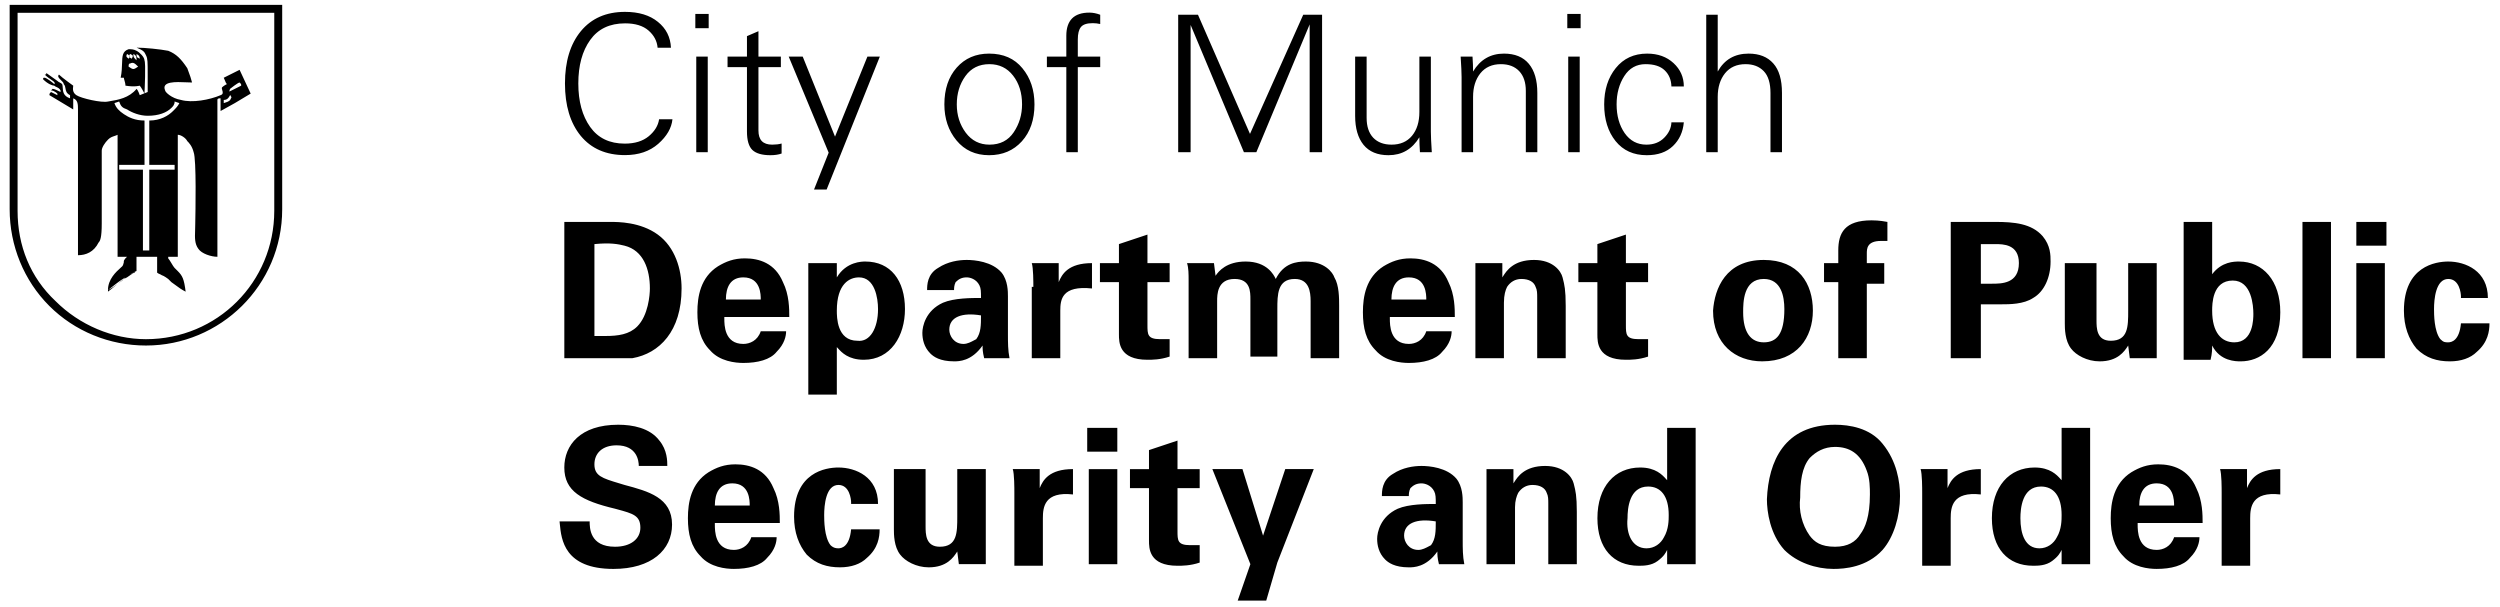 <?xml version="1.0" encoding="UTF-8"?>
<svg xmlns="http://www.w3.org/2000/svg" width="214" height="52" viewBox="0 0 214 52" fill="none">
  <g id="City of Munich-logo" clip-path="url(#clip0_3137_14062)">
    <path id="Union" fill-rule="evenodd" clip-rule="evenodd" d="M4.218 26.186C6.388 28.356 9.372 29.577 12.491 29.577C18.866 29.577 24.156 24.423 24.156 17.913V0.416H0.827V17.913C0.827 21.032 2.048 24.016 4.218 26.186ZM1.505 18.048V1.094H23.477V18.048C23.477 24.152 18.595 29.034 12.491 29.034C9.643 29.034 6.795 27.814 4.76 25.779C2.59 23.745 1.505 21.032 1.505 18.048ZM14.812 9.503C14.406 9.91 13.727 10.317 12.778 10.317V14.115H14.948V14.522H12.778V21.439H12.235V14.522H10.201V14.115H12.371V10.317C11.557 10.317 11.015 10.046 10.608 9.774C10.201 9.503 9.93 9.232 9.794 8.825L10.201 8.689C10.337 9.096 10.472 9.232 10.879 9.368C11.286 9.639 11.964 9.91 12.642 9.91C13.592 9.91 14.27 9.639 14.677 9.232C14.812 9.096 14.948 8.961 14.948 8.689L15.355 8.825C15.219 9.096 15.084 9.232 14.812 9.503ZM14.406 4.349C13.727 4.214 12.371 4.078 11.693 4.078C12.3 4.321 12.364 4.455 12.468 4.675C12.48 4.701 12.492 4.728 12.507 4.756C12.642 5.027 12.642 5.299 12.642 6.384V6.384V7.876L12.367 7.986C12.38 7.725 12.493 5.417 12.366 5.162C12.366 4.89 11.959 4.483 11.687 4.348C11.416 4.212 11.28 4.212 11.009 4.212C10.479 4.389 10.467 4.796 10.448 5.433C10.438 5.774 10.426 6.181 10.331 6.653H10.602C10.602 6.71 10.626 6.789 10.653 6.882C10.691 7.014 10.738 7.173 10.738 7.332C11.552 7.467 11.959 7.332 11.959 7.332C12.079 7.452 12.306 7.892 12.356 7.99L11.964 8.147C11.964 8.147 11.829 7.74 11.693 7.604C11.035 8.394 10.122 8.545 9.326 8.677L9.252 8.689C8.709 8.825 6.946 8.418 6.539 8.147C6.198 7.92 6.238 7.598 6.26 7.419C6.264 7.384 6.268 7.355 6.268 7.333C6.268 7.333 5.318 6.655 5.047 6.384C4.889 6.542 5.054 6.7 5.218 6.858C5.336 6.971 5.454 7.084 5.454 7.197C5.563 7.307 5.584 7.438 5.606 7.574C5.639 7.775 5.673 7.985 5.996 8.147V8.418C5.41 8.223 5.387 7.816 5.369 7.503C5.362 7.381 5.356 7.273 5.318 7.197C5.25 7.13 5.183 7.096 5.115 7.062C5.047 7.028 4.979 6.994 4.911 6.926C4.708 6.791 4.572 6.689 4.437 6.587C4.301 6.485 4.165 6.384 3.962 6.248C3.962 6.316 3.962 6.35 3.945 6.367C3.928 6.384 3.894 6.384 3.826 6.384H3.826C4.03 6.587 4.233 6.723 4.386 6.824C4.538 6.926 4.64 6.994 4.64 7.062C4.776 7.062 4.64 7.197 4.64 7.197C4.504 7.062 3.962 6.655 3.826 6.655C3.691 6.655 3.691 6.655 3.691 6.791C4.098 7.197 4.504 7.333 4.64 7.333C4.691 7.384 4.76 7.415 4.834 7.449L4.834 7.449C4.959 7.506 5.097 7.57 5.183 7.74V7.876C4.911 7.74 4.64 7.604 4.504 7.604L4.369 7.74C4.64 7.74 4.911 8.011 4.911 8.011V8.147L4.369 7.876C4.233 8.011 4.233 8.011 4.233 8.147L6.268 9.368V8.418C6.675 8.554 6.675 8.961 6.675 9.368V21.846C7.353 21.846 8.031 21.575 8.438 20.761C8.573 20.625 8.709 20.354 8.709 19.133V12.894C8.709 12.623 8.98 12.216 9.252 11.945C9.432 11.764 9.613 11.704 9.794 11.643C9.884 11.613 9.975 11.583 10.065 11.538V21.981H15.219V11.538C15.491 11.538 15.898 11.809 16.033 12.08C16.169 12.216 16.44 12.487 16.576 13.03C16.823 13.648 16.732 18.208 16.714 19.115V19.115C16.712 19.203 16.711 19.257 16.711 19.269C16.711 19.437 16.706 19.6 16.7 19.757C16.678 20.358 16.66 20.873 16.983 21.303C17.254 21.71 18.068 21.981 18.61 21.981V8.554C18.61 8.418 18.746 8.418 18.881 8.418V9.503L20.102 8.825L21.458 8.011L20.509 5.977L19.153 6.655C19.204 6.759 19.236 6.842 19.264 6.914C19.308 7.03 19.34 7.114 19.424 7.197C19.153 7.333 19.017 7.469 19.017 7.469C18.965 7.521 18.993 7.614 19.024 7.716C19.074 7.878 19.131 8.064 18.881 8.147C17.932 8.554 16.44 8.825 15.491 8.554C14.677 8.418 14.134 7.876 14.134 7.74C13.795 6.948 15.059 7.005 15.961 7.046L15.961 7.046C16.14 7.054 16.305 7.062 16.44 7.062C16.35 6.7 16.259 6.459 16.169 6.218C16.124 6.097 16.078 5.977 16.033 5.841C15.491 5.027 15.084 4.62 14.406 4.349ZM19.816 8.325L19.694 8.112C19.695 8.123 19.695 8.135 19.695 8.147C19.56 8.418 19.424 8.554 19.153 8.554V8.825C19.196 8.811 19.236 8.798 19.274 8.786L19.274 8.786C19.576 8.689 19.7 8.649 19.816 8.325ZM19.637 7.837L20.645 7.333C20.645 7.197 20.645 7.197 20.509 7.062C20.373 7.062 19.695 7.604 19.695 7.604C19.64 7.715 19.63 7.78 19.637 7.837ZM10.739 22.117H11.548V23.202C11.548 23.27 11.48 23.304 11.344 23.372C11.28 23.404 11.2 23.444 11.106 23.498C11.133 23.487 11.159 23.476 11.184 23.466C11.277 23.427 11.356 23.394 11.412 23.338C11.412 23.338 11.548 23.338 11.548 23.202V22.117H10.739C10.779 22.072 10.825 22.027 10.87 21.982L10.87 21.982H11.684V23.202C11.684 23.202 11.548 23.202 11.548 23.338C11.452 23.338 11.356 23.406 11.164 23.541L11.164 23.541L11.164 23.541L11.164 23.541C11.085 23.598 10.989 23.665 10.87 23.745L10.598 23.881L10.734 23.745C10.258 24.03 9.983 24.249 9.673 24.495L9.673 24.495C9.543 24.598 9.406 24.707 9.246 24.827L9.246 24.828L9.242 24.83L9.242 24.83C9.242 23.895 9.947 23.262 10.316 22.931L10.316 22.931C10.374 22.879 10.424 22.834 10.461 22.797L10.463 22.796L10.463 22.795L10.464 22.795C10.53 22.727 10.564 22.593 10.598 22.459C10.598 22.436 10.598 22.412 10.598 22.389C10.598 22.316 10.637 22.244 10.694 22.171C10.706 22.151 10.719 22.132 10.734 22.117H10.734V22.117H10.739L10.739 22.117ZM10.059 24.308C10.219 24.175 10.389 24.038 10.598 23.881L10.463 24.016C10.327 24.107 10.207 24.197 10.086 24.287L10.086 24.287L10.059 24.308ZM10.059 24.308C9.828 24.481 9.592 24.654 9.246 24.828C9.243 24.873 9.242 24.919 9.242 24.966C9.513 24.762 9.717 24.593 9.92 24.423C9.966 24.385 10.012 24.346 10.059 24.308ZM13.45 22.117H14.264L14.264 22.117V22.117H13.45V21.982H14.399V22.117C14.467 22.185 14.569 22.355 14.671 22.524C14.772 22.694 14.874 22.863 14.942 22.931L15.213 23.202C15.62 23.609 15.755 23.881 15.891 24.966C15.53 24.785 15.288 24.604 15.047 24.423C14.927 24.333 14.806 24.242 14.671 24.152L14.4 23.881L14.399 23.881C14.252 23.771 14.126 23.69 14.016 23.629L13.981 23.614L13.95 23.601C13.87 23.568 13.8 23.539 13.747 23.497C13.726 23.487 13.706 23.479 13.687 23.471L13.686 23.47C13.58 23.425 13.504 23.392 13.45 23.338V22.117H13.45ZM11.009 5.704C11.213 5.84 11.314 5.908 11.416 5.907C11.518 5.907 11.62 5.84 11.823 5.704C11.552 5.433 11.416 5.297 11.145 5.433C11.009 5.433 11.009 5.568 11.009 5.704ZM10.873 4.619C10.768 4.831 10.827 4.877 10.923 4.952L10.923 4.952L10.923 4.952C10.95 4.973 10.979 4.996 11.009 5.026C11.054 4.981 11.085 4.935 11.095 4.89C11.13 4.935 11.19 4.981 11.28 5.026C11.416 4.755 11.416 4.755 11.145 4.619C11.1 4.664 11.069 4.709 11.059 4.755C11.024 4.709 10.964 4.664 10.873 4.619ZM11.095 4.89C11.105 4.845 11.095 4.8 11.059 4.755C11.049 4.8 11.059 4.845 11.095 4.89ZM11.687 5.162C11.687 4.89 11.687 4.755 11.416 4.619C11.416 4.89 11.416 4.89 11.687 5.162ZM11.687 4.619C11.687 4.749 11.687 4.816 11.717 4.867C11.749 4.921 11.817 4.955 11.959 5.026C11.959 4.89 11.959 4.755 11.687 4.619ZM52.239 18.996H48.306V30.66H51.968H54.138C56.444 30.253 58.343 28.354 58.343 24.692C58.343 23.065 57.8 21.166 56.308 20.081C54.816 18.996 52.917 18.996 52.239 18.996ZM51.832 28.761H50.883V20.895C52.239 20.759 52.917 20.895 53.46 21.03C55.087 21.437 55.63 23.065 55.63 24.692C55.63 25.235 55.494 26.998 54.545 27.948C53.867 28.626 52.917 28.761 51.832 28.761ZM62.002 27.27C62.002 27.812 62.002 29.44 63.629 29.44C64.172 29.44 64.85 29.169 65.121 28.355H67.291C67.291 28.762 67.156 29.44 66.477 30.118C65.935 30.796 64.85 31.068 63.629 31.068C62.951 31.068 61.595 30.932 60.781 29.983C59.967 29.169 59.696 28.084 59.696 26.727C59.696 25.371 59.967 23.744 61.459 22.794C62.137 22.387 62.815 22.116 63.765 22.116C64.986 22.116 66.342 22.523 67.02 24.15C67.562 25.235 67.562 26.456 67.562 27.134H62.002V27.27ZM65.121 25.642C65.121 25.235 65.121 23.744 63.629 23.744C62.544 23.744 62.137 24.557 62.137 25.642H65.121ZM71.632 23.744V22.523H69.191V33.78H71.632V29.711C71.663 29.742 71.698 29.78 71.737 29.824L71.737 29.824L71.738 29.825L71.738 29.825L71.738 29.825C72.042 30.16 72.618 30.796 73.938 30.796C76.244 30.796 77.465 28.762 77.465 26.456C77.465 24.015 76.244 22.387 74.074 22.387C73.802 22.387 72.446 22.387 71.632 23.744ZM73.531 23.744C74.887 23.744 75.159 25.507 75.159 26.456C75.159 28.084 74.481 29.304 73.395 29.169C71.632 29.169 71.632 27.134 71.632 26.592C71.632 24.286 72.717 23.744 73.531 23.744ZM84.244 30.66C84.109 30.118 84.109 29.846 84.109 29.575C83.159 30.931 82.074 30.931 81.667 30.931C80.446 30.931 79.904 30.525 79.633 30.253C79.09 29.711 78.954 29.033 78.954 28.49C78.954 27.948 79.226 26.591 80.718 25.913C81.667 25.506 83.159 25.506 83.973 25.506V25.506C83.973 24.964 83.973 24.692 83.837 24.421C83.566 23.879 83.023 23.743 82.752 23.743C82.345 23.743 82.074 23.879 81.803 24.15C81.667 24.421 81.667 24.692 81.667 24.828H79.361C79.361 24.421 79.361 23.472 80.311 22.929C81.125 22.387 82.074 22.251 82.752 22.251C83.43 22.251 84.922 22.387 85.736 23.336C86.279 24.014 86.279 24.964 86.279 25.371V28.626C86.279 29.304 86.279 29.982 86.414 30.66H84.244ZM81.26 28.219C81.26 28.761 81.667 29.44 82.481 29.44C82.812 29.44 83.143 29.26 83.401 29.12C83.46 29.088 83.516 29.058 83.566 29.033C83.973 28.49 83.973 27.812 83.973 26.998C82.345 26.727 81.26 27.134 81.26 28.219ZM88.32 22.523C88.455 22.93 88.455 24.151 88.455 24.558H88.32V30.661H90.761V26.592C90.761 25.643 90.897 24.422 93.474 24.693V22.523C91.439 22.523 90.897 23.473 90.625 24.151V22.523H88.32ZM100.121 30.524C99.308 30.796 98.629 30.796 98.222 30.796C95.781 30.796 95.781 29.304 95.781 28.625V24.15H94.154V22.522H95.781V20.894L98.222 20.081V22.522H100.121V24.15H98.222V27.812C98.222 28.625 98.222 29.032 99.308 29.032H100.121V30.524ZM101.61 22.523C101.745 22.93 101.745 23.472 101.745 24.015V30.661H104.187V25.778C104.187 25.235 104.187 23.879 105.679 23.879C107.035 23.879 107.035 24.964 107.035 25.642V30.525H109.341V26.456C109.341 25.235 109.341 23.879 110.833 23.879C112.053 23.879 112.189 24.964 112.189 25.778V30.661H114.63V26.185C114.63 25.507 114.63 24.422 114.223 23.744C114.088 23.337 113.41 22.387 111.782 22.387C110.968 22.387 109.883 22.523 109.205 23.879L109.191 23.852C109.035 23.535 108.469 22.387 106.628 22.387C105 22.387 104.322 23.201 104.051 23.608L103.915 22.523H101.61ZM118.971 27.27C118.971 27.812 118.971 29.44 120.598 29.44C121.141 29.44 121.819 29.169 122.09 28.355H124.26C124.26 28.762 124.125 29.44 123.447 30.118C122.904 30.796 121.819 31.068 120.598 31.068C119.92 31.068 118.564 30.932 117.75 29.983C116.936 29.169 116.665 28.084 116.665 26.727C116.665 25.371 116.936 23.744 118.428 22.794C119.106 22.387 119.785 22.116 120.734 22.116C121.955 22.116 123.311 22.523 123.989 24.15C124.532 25.235 124.532 26.456 124.532 27.134H118.971V27.27ZM122.09 25.642C122.09 25.235 122.09 23.744 120.598 23.744C119.513 23.744 119.106 24.557 119.106 25.642H122.09ZM126.294 22.522V24.014V30.66H128.736V25.913C128.736 25.235 128.871 24.828 129.007 24.557C129.278 24.15 129.685 23.879 130.228 23.879C130.906 23.879 131.313 24.15 131.448 24.557C131.584 24.828 131.584 25.099 131.584 25.506V30.66H134.025V26.184C134.025 24.808 133.91 24.355 133.785 23.867L133.774 23.821L133.754 23.743C133.618 23.201 132.94 22.251 131.313 22.251C129.552 22.251 128.958 23.184 128.664 23.644L128.638 23.684L128.618 23.716L128.6 23.743V22.522H126.294ZM141.076 30.524C140.262 30.796 139.584 30.796 139.177 30.796C136.736 30.796 136.736 29.304 136.736 28.625V24.15H135.108V22.522H136.736V20.894L139.177 20.081V22.522H141.076V24.15H139.177V27.812C139.177 28.625 139.177 29.032 140.262 29.032H141.076V30.524ZM155.182 26.591C155.182 24.286 153.961 22.251 150.977 22.251C147.722 22.251 146.773 24.692 146.637 26.591C146.637 29.44 148.536 30.931 150.842 30.931C153.826 30.931 155.182 28.897 155.182 26.591ZM152.741 26.456C152.741 28.626 152.062 29.304 150.977 29.304C149.892 29.304 149.214 28.49 149.214 26.727C149.214 25.913 149.214 23.879 150.977 23.879C152.469 23.879 152.741 25.371 152.741 26.456ZM157.357 24.151H156.137V22.523H157.357V21.438C157.357 19.946 157.9 18.861 160.206 18.861C160.341 18.861 160.884 18.861 161.562 18.997V20.624H161.019C159.799 20.624 159.799 21.302 159.799 21.709V22.523H161.291V24.286H159.799V30.661H157.357V24.151ZM170.782 18.996H167.12H166.984V30.66H169.561V26.049H171.325C172.003 26.049 173.223 26.049 174.037 25.506C174.987 24.964 175.529 23.743 175.529 22.387C175.529 21.844 175.529 21.03 174.851 20.216C173.902 19.131 172.41 18.996 170.782 18.996ZM170.511 24.285H169.561V20.895H170.782C171.46 20.895 172.817 20.895 172.817 22.522C172.817 24.285 171.325 24.285 170.511 24.285ZM179.461 22.523V27.406C179.461 28.084 179.461 29.169 180.681 29.169C182.173 29.169 182.173 27.948 182.173 26.592V22.523H184.615V27.948V30.119V30.661H182.309L182.173 29.576C182.161 29.595 182.147 29.616 182.133 29.637C181.848 30.071 181.282 30.932 179.732 30.932C178.647 30.932 177.698 30.39 177.291 29.847C176.748 29.169 176.748 28.084 176.748 27.677V22.523H179.461ZM189.361 18.997H186.92V30.797H189.225C189.361 30.254 189.361 29.847 189.361 29.576C190.039 30.932 191.396 30.932 191.802 30.932C193.43 30.932 195.193 29.847 195.193 26.728C195.193 24.015 193.701 22.388 191.667 22.388C191.26 22.388 190.175 22.388 189.361 23.473V18.997ZM189.361 26.592C189.361 26.05 189.361 24.015 191.124 24.015C192.752 24.015 192.888 26.185 192.888 26.863C192.888 27.27 192.888 29.305 191.26 29.305C190.175 29.305 189.361 28.491 189.361 26.592ZM197.091 18.996H199.532V30.66H197.091V18.996ZM204.279 18.996H201.702V21.03H204.279V18.996ZM204.143 22.522H201.702V30.66H204.143V22.522ZM210.658 25.371C210.658 25.1 210.522 23.879 209.572 23.879C208.487 23.879 208.352 25.642 208.352 26.456C208.352 26.863 208.352 28.355 208.894 29.033C209.166 29.304 209.301 29.304 209.572 29.304C209.844 29.304 210.522 29.169 210.658 27.677H213.099C213.099 28.355 212.963 29.304 212.014 30.118C211.471 30.661 210.658 30.932 209.708 30.932C208.623 30.932 207.674 30.661 206.86 29.847C206.182 29.033 205.775 27.948 205.775 26.592C205.775 22.794 208.487 22.387 209.572 22.387C211.064 22.387 212.963 23.201 212.963 25.507H210.658V25.371ZM52.645 46.801C50.475 46.801 50.475 45.173 50.475 44.631H47.898C47.906 44.702 47.913 44.778 47.921 44.859C48.049 46.173 48.294 48.7 52.51 48.7C55.765 48.7 57.528 47.072 57.528 44.902C57.528 42.596 55.494 42.054 53.459 41.511C53.297 41.461 53.143 41.415 52.998 41.371C51.553 40.936 50.882 40.733 50.882 39.748C50.882 38.798 51.56 38.12 52.781 38.12C54.544 38.12 54.68 39.477 54.68 39.883H57.121C57.121 39.477 57.121 38.527 56.443 37.713C55.629 36.628 54.137 36.357 52.917 36.357C49.661 36.357 48.305 38.12 48.305 40.019C48.305 42.054 49.797 42.867 52.645 43.545L52.832 43.596C54.194 43.966 54.815 44.134 54.815 45.173C54.815 46.123 54.002 46.801 52.645 46.801ZM61.191 44.901C61.191 45.444 61.191 47.072 62.818 47.072C63.361 47.072 64.039 46.8 64.31 45.986H66.48C66.48 46.393 66.345 47.072 65.667 47.75C65.124 48.428 64.039 48.699 62.818 48.699C62.14 48.699 60.784 48.563 59.97 47.614C59.156 46.8 58.885 45.715 58.885 44.359C58.885 43.003 59.156 41.375 60.648 40.426C61.326 40.019 62.005 39.747 62.954 39.747C64.175 39.747 65.531 40.154 66.209 41.782C66.752 42.867 66.752 44.088 66.752 44.766H61.191V44.901ZM64.175 43.274C64.175 42.867 64.175 41.375 62.683 41.375C61.598 41.375 61.191 42.189 61.191 43.274H64.175ZM71.77 41.511C72.719 41.511 72.855 42.731 72.855 43.002V43.138H75.16C75.16 40.832 73.262 40.019 71.77 40.019C70.685 40.019 67.972 40.425 67.972 44.223C67.972 45.58 68.379 46.665 69.057 47.478C69.871 48.292 70.82 48.563 71.905 48.563C72.855 48.563 73.668 48.292 74.211 47.75C75.16 46.936 75.296 45.986 75.296 45.308H72.855C72.719 46.8 72.041 46.936 71.77 46.936C71.634 46.936 71.363 46.936 71.091 46.665C70.549 45.986 70.549 44.495 70.549 44.088C70.549 43.274 70.685 41.511 71.77 41.511ZM79.23 40.154V45.037C79.23 45.715 79.23 46.8 80.45 46.8C81.942 46.8 81.942 45.58 81.942 44.224V40.154H84.384V45.58V47.75V48.292H82.078L81.942 47.207C81.929 47.227 81.916 47.247 81.902 47.269C81.617 47.702 81.051 48.564 79.501 48.564C78.416 48.564 77.466 48.021 77.059 47.479C76.517 46.8 76.517 45.715 76.517 45.309V40.154H79.23ZM86.693 40.154C86.829 40.561 86.829 41.782 86.829 42.189V48.428H89.27V44.359C89.27 43.41 89.406 42.053 91.847 42.325V40.154C89.812 40.154 89.27 41.104 88.999 41.782V40.154H86.693ZM93.065 36.628H95.642V38.663H93.065V36.628ZM93.2 40.155H95.642V48.293H93.2V40.155ZM100.794 48.429C101.201 48.429 101.879 48.429 102.693 48.158V46.666H101.879C100.794 46.666 100.794 46.259 100.794 45.445V41.783H102.693V40.155H100.794V37.714L98.353 38.528V40.155H96.725V41.783H98.353V46.259C98.353 46.937 98.353 48.429 100.794 48.429ZM106.355 40.154L108.118 45.851L110.017 40.154H112.458L109.339 48.157L108.39 51.412H105.948L107.033 48.292L103.778 40.154H106.355ZM123.038 47.209C123.038 47.48 123.038 47.751 123.173 48.294H125.344C125.208 47.615 125.208 46.937 125.208 46.259V43.004C125.208 42.597 125.208 41.648 124.665 40.97C123.852 40.02 122.36 39.885 121.681 39.885C121.003 39.885 120.054 40.02 119.24 40.563C118.291 41.105 118.291 42.055 118.291 42.462H120.596C120.596 42.326 120.596 42.055 120.732 41.783C121.003 41.512 121.275 41.377 121.681 41.377C121.953 41.377 122.495 41.512 122.767 42.055C122.902 42.326 122.902 42.597 122.902 43.14C122.088 43.14 120.596 43.14 119.647 43.547C118.155 44.225 117.884 45.581 117.884 46.124C117.884 46.666 118.019 47.344 118.562 47.887C118.833 48.158 119.376 48.565 120.596 48.565C121.003 48.565 122.088 48.565 123.038 47.209ZM121.41 47.073C120.596 47.073 120.19 46.395 120.19 45.852C120.19 44.767 121.275 44.36 122.902 44.632C122.902 45.445 122.902 46.124 122.495 46.666C122.445 46.691 122.39 46.721 122.331 46.753C122.073 46.893 121.741 47.073 121.41 47.073ZM127.244 41.648V40.156H129.55V41.377C129.57 41.347 129.591 41.313 129.614 41.277C129.908 40.817 130.502 39.885 132.263 39.885C133.89 39.885 134.568 40.834 134.704 41.377C134.714 41.419 134.725 41.46 134.735 41.501C134.86 41.989 134.975 42.441 134.975 43.818V48.294H132.534V43.14C132.534 42.733 132.534 42.462 132.398 42.19C132.263 41.783 131.856 41.512 131.178 41.512C130.635 41.512 130.228 41.783 129.957 42.19C129.821 42.462 129.686 42.868 129.686 43.411V48.294H127.244V41.648ZM145.148 36.628H142.707V41.104C142.693 41.09 142.677 41.074 142.661 41.057C142.643 41.037 142.622 41.014 142.601 40.991C142.298 40.656 141.721 40.019 140.401 40.019C138.231 40.019 136.739 41.647 136.739 44.359C136.739 46.937 138.095 48.428 140.265 48.428C140.672 48.428 141.351 48.428 141.893 48.022C142.436 47.615 142.571 47.343 142.707 47.072V48.293H145.148V46.937V36.628ZM142.436 45.987C142.164 46.53 141.622 46.937 140.944 46.937C139.723 46.937 139.18 45.716 139.316 44.359C139.316 43.546 139.452 41.647 141.079 41.647C142.164 41.647 142.842 42.461 142.842 44.088C142.842 44.495 142.842 45.309 142.436 45.987ZM157.08 36.357C158.301 36.357 160.064 36.628 161.149 37.985C162.37 39.477 162.641 41.24 162.641 42.461C162.641 44.224 162.098 45.987 161.149 47.072C159.793 48.564 157.894 48.7 156.944 48.7C155.452 48.7 153.825 48.157 152.74 47.072C151.519 45.716 151.248 43.817 151.248 42.732C151.384 39.477 152.74 36.357 157.08 36.357ZM154.91 45.851C155.317 46.394 155.859 46.801 157.08 46.801C158.165 46.801 158.843 46.394 159.25 45.716C159.657 45.173 160.064 44.224 160.064 42.325C160.064 41.782 160.064 40.968 159.793 40.29C159.25 38.798 158.301 38.256 157.08 38.256C156.131 38.256 155.452 38.663 154.91 39.205C154.232 40.019 154.096 41.24 154.096 42.596C153.961 43.681 154.232 44.902 154.91 45.851ZM164.403 40.154C164.539 40.561 164.539 41.782 164.539 42.189V48.428H166.98V44.359C166.98 43.41 167.116 42.053 169.557 42.325V40.154C167.523 40.154 166.98 41.104 166.709 41.782V40.154H164.403ZM176.474 36.628H178.915V46.937V48.293H176.474V47.072C176.338 47.343 176.203 47.615 175.66 48.022C175.118 48.428 174.439 48.428 174.033 48.428C171.862 48.428 170.506 46.937 170.506 44.359C170.506 41.647 171.998 40.019 174.168 40.019C175.488 40.019 176.065 40.656 176.368 40.991L176.368 40.991L176.369 40.992C176.408 41.035 176.443 41.073 176.474 41.104V36.628ZM174.575 46.937C175.253 46.937 175.796 46.53 176.067 45.987C176.474 45.309 176.474 44.495 176.474 44.088C176.474 42.461 175.796 41.647 174.711 41.647C173.083 41.647 172.947 43.546 172.947 44.359C172.947 45.716 173.354 46.937 174.575 46.937ZM184.611 47.072C182.983 47.072 182.983 45.444 182.983 44.901V44.766H188.544C188.544 44.088 188.544 42.867 188.002 41.782C187.324 40.154 185.967 39.747 184.747 39.747C183.797 39.747 183.119 40.019 182.441 40.426C180.949 41.375 180.678 43.003 180.678 44.359C180.678 45.715 180.949 46.8 181.763 47.614C182.577 48.563 183.933 48.699 184.611 48.699C185.832 48.699 186.917 48.428 187.459 47.75C188.137 47.072 188.273 46.393 188.273 45.986H186.103C185.832 46.8 185.154 47.072 184.611 47.072ZM184.611 41.375C186.103 41.375 186.103 42.867 186.103 43.274H183.119C183.119 42.189 183.526 41.375 184.611 41.375ZM190.174 42.189C190.174 41.782 190.174 40.561 190.038 40.154H192.344V41.782C192.615 41.104 193.158 40.154 195.192 40.154V42.325C192.751 42.053 192.615 43.41 192.615 44.359V48.428H190.174V42.189ZM57.562 10.208H56.419C56.339 10.751 56.043 11.236 55.531 11.663C55.02 12.084 54.335 12.294 53.477 12.294C52.182 12.294 51.196 11.82 50.52 10.871C49.843 9.917 49.504 8.676 49.504 7.146C49.504 5.606 49.843 4.365 50.52 3.422C51.196 2.473 52.193 1.999 53.509 1.999C54.378 1.999 55.046 2.204 55.515 2.614C55.984 3.025 56.243 3.515 56.291 4.085H57.434C57.391 3.174 57.018 2.436 56.315 1.871C55.617 1.301 54.679 1.016 53.501 1.016C51.892 1.016 50.632 1.567 49.72 2.67C48.814 3.773 48.361 5.265 48.361 7.146C48.361 9.033 48.812 10.528 49.712 11.631C50.618 12.728 51.881 13.277 53.501 13.277C54.663 13.277 55.611 12.955 56.347 12.31C57.082 11.66 57.487 10.959 57.562 10.208ZM60.583 4.844H59.6V13.03H60.583V4.844ZM60.663 1.192H59.52V2.415H60.663V1.192ZM62.278 5.748V4.844H63.94V3.094L64.923 2.67V4.844H66.842V5.748H64.923V11.167C64.923 11.572 65.019 11.876 65.211 12.078C65.408 12.281 65.704 12.382 66.098 12.382C66.402 12.382 66.671 12.35 66.906 12.286V13.141C66.644 13.237 66.325 13.285 65.946 13.285C65.232 13.285 64.718 13.136 64.404 12.838C64.095 12.539 63.94 12.012 63.94 11.255V5.748H62.278ZM68.712 4.844H67.513L70.934 13.069L69.679 16.227H70.758L75.314 4.844H74.251L71.478 11.695L68.712 4.844ZM80.838 8.937C80.838 7.637 81.189 6.587 81.893 5.788C82.602 4.988 83.526 4.589 84.666 4.589C85.887 4.589 86.838 5.007 87.52 5.844C88.207 6.675 88.551 7.706 88.551 8.937C88.551 10.242 88.192 11.295 87.472 12.094C86.753 12.888 85.817 13.285 84.666 13.285C83.505 13.285 82.575 12.864 81.877 12.022C81.184 11.18 80.838 10.152 80.838 8.937ZM81.901 8.937C81.901 9.864 82.157 10.671 82.668 11.359C83.18 12.041 83.856 12.382 84.698 12.382C85.61 12.382 86.302 12.028 86.777 11.319C87.251 10.61 87.488 9.816 87.488 8.937C87.488 7.951 87.232 7.13 86.721 6.475C86.215 5.82 85.538 5.492 84.691 5.492C83.811 5.492 83.126 5.833 82.636 6.515C82.146 7.197 81.901 8.004 81.901 8.937ZM91.277 4.844H89.614V5.748H91.277V13.03H92.26V5.748H94.178V4.844H92.26V3.382C92.26 2.891 92.348 2.537 92.524 2.319C92.7 2.095 93.038 1.983 93.539 1.983C93.752 1.983 93.965 2.007 94.178 2.055V1.263C93.859 1.141 93.55 1.08 93.251 1.08C92.59 1.08 92.095 1.248 91.764 1.583C91.439 1.919 91.277 2.409 91.277 3.054V4.844ZM100.853 1.263H102.547L106.999 11.463L111.556 1.263H113.17V13.03H112.107V2.087L107.543 13.03H106.48L101.916 2.135V13.03H100.853V1.263ZM116.983 4.844H116V9.92C116 10.98 116.24 11.806 116.719 12.398C117.204 12.989 117.915 13.285 118.853 13.285C119.999 13.285 120.881 12.774 121.499 11.751C121.499 12.145 121.515 12.571 121.547 13.03H122.562C122.509 12.22 122.482 11.633 122.482 11.271V4.844H121.499V9.584C121.499 10.432 121.289 11.111 120.868 11.623C120.447 12.129 119.863 12.382 119.117 12.382C118.446 12.382 117.921 12.182 117.542 11.783C117.169 11.383 116.983 10.818 116.983 10.088V4.844ZM126.095 13.03H125.112V6.603C125.112 6.246 125.085 5.66 125.032 4.844H126.047C126.079 5.308 126.095 5.734 126.095 6.123C126.708 5.1 127.59 4.589 128.741 4.589C129.673 4.589 130.382 4.879 130.867 5.46C131.352 6.041 131.595 6.872 131.595 7.954V13.03H130.611V7.786C130.611 7.056 130.422 6.491 130.044 6.091C129.665 5.692 129.143 5.492 128.477 5.492C127.726 5.492 127.14 5.753 126.719 6.275C126.303 6.797 126.095 7.469 126.095 8.29V13.03ZM135.223 4.844H134.24V13.03H135.223V4.844ZM135.303 1.192H134.16V2.415H135.303V1.192ZM143.073 10.472H144.136C144.061 11.303 143.749 11.98 143.201 12.502C142.657 13.024 141.911 13.285 140.963 13.285C139.833 13.285 138.943 12.883 138.293 12.078C137.643 11.268 137.318 10.221 137.318 8.937C137.318 7.685 137.648 6.648 138.309 5.828C138.975 5.002 139.87 4.589 140.994 4.589C141.916 4.589 142.67 4.86 143.257 5.404C143.843 5.947 144.136 6.614 144.136 7.402H143.073C143.057 6.832 142.865 6.371 142.497 6.019C142.135 5.668 141.589 5.492 140.859 5.492C140.081 5.492 139.473 5.833 139.036 6.515C138.599 7.197 138.381 8.004 138.381 8.937C138.381 9.907 138.61 10.725 139.068 11.391C139.532 12.052 140.153 12.382 140.931 12.382C141.559 12.382 142.068 12.185 142.457 11.79C142.852 11.391 143.057 10.951 143.073 10.472ZM147.037 1.263H146.054V13.03H147.037V8.29C147.037 7.469 147.245 6.797 147.661 6.275C148.082 5.753 148.668 5.492 149.419 5.492C150.075 5.492 150.594 5.692 150.978 6.091C151.362 6.491 151.553 7.115 151.553 7.962V13.03H152.537V7.954C152.537 6.824 152.289 5.982 151.793 5.428C151.298 4.868 150.594 4.589 149.683 4.589C148.489 4.589 147.608 5.1 147.037 6.123V1.263Z" fill="black"></path>
  </g>
  <defs>
    <clipPath id="clip0_3137_14062">
      <rect width="214" height="52" fill="white"></rect>
    </clipPath>
  </defs>
</svg>

